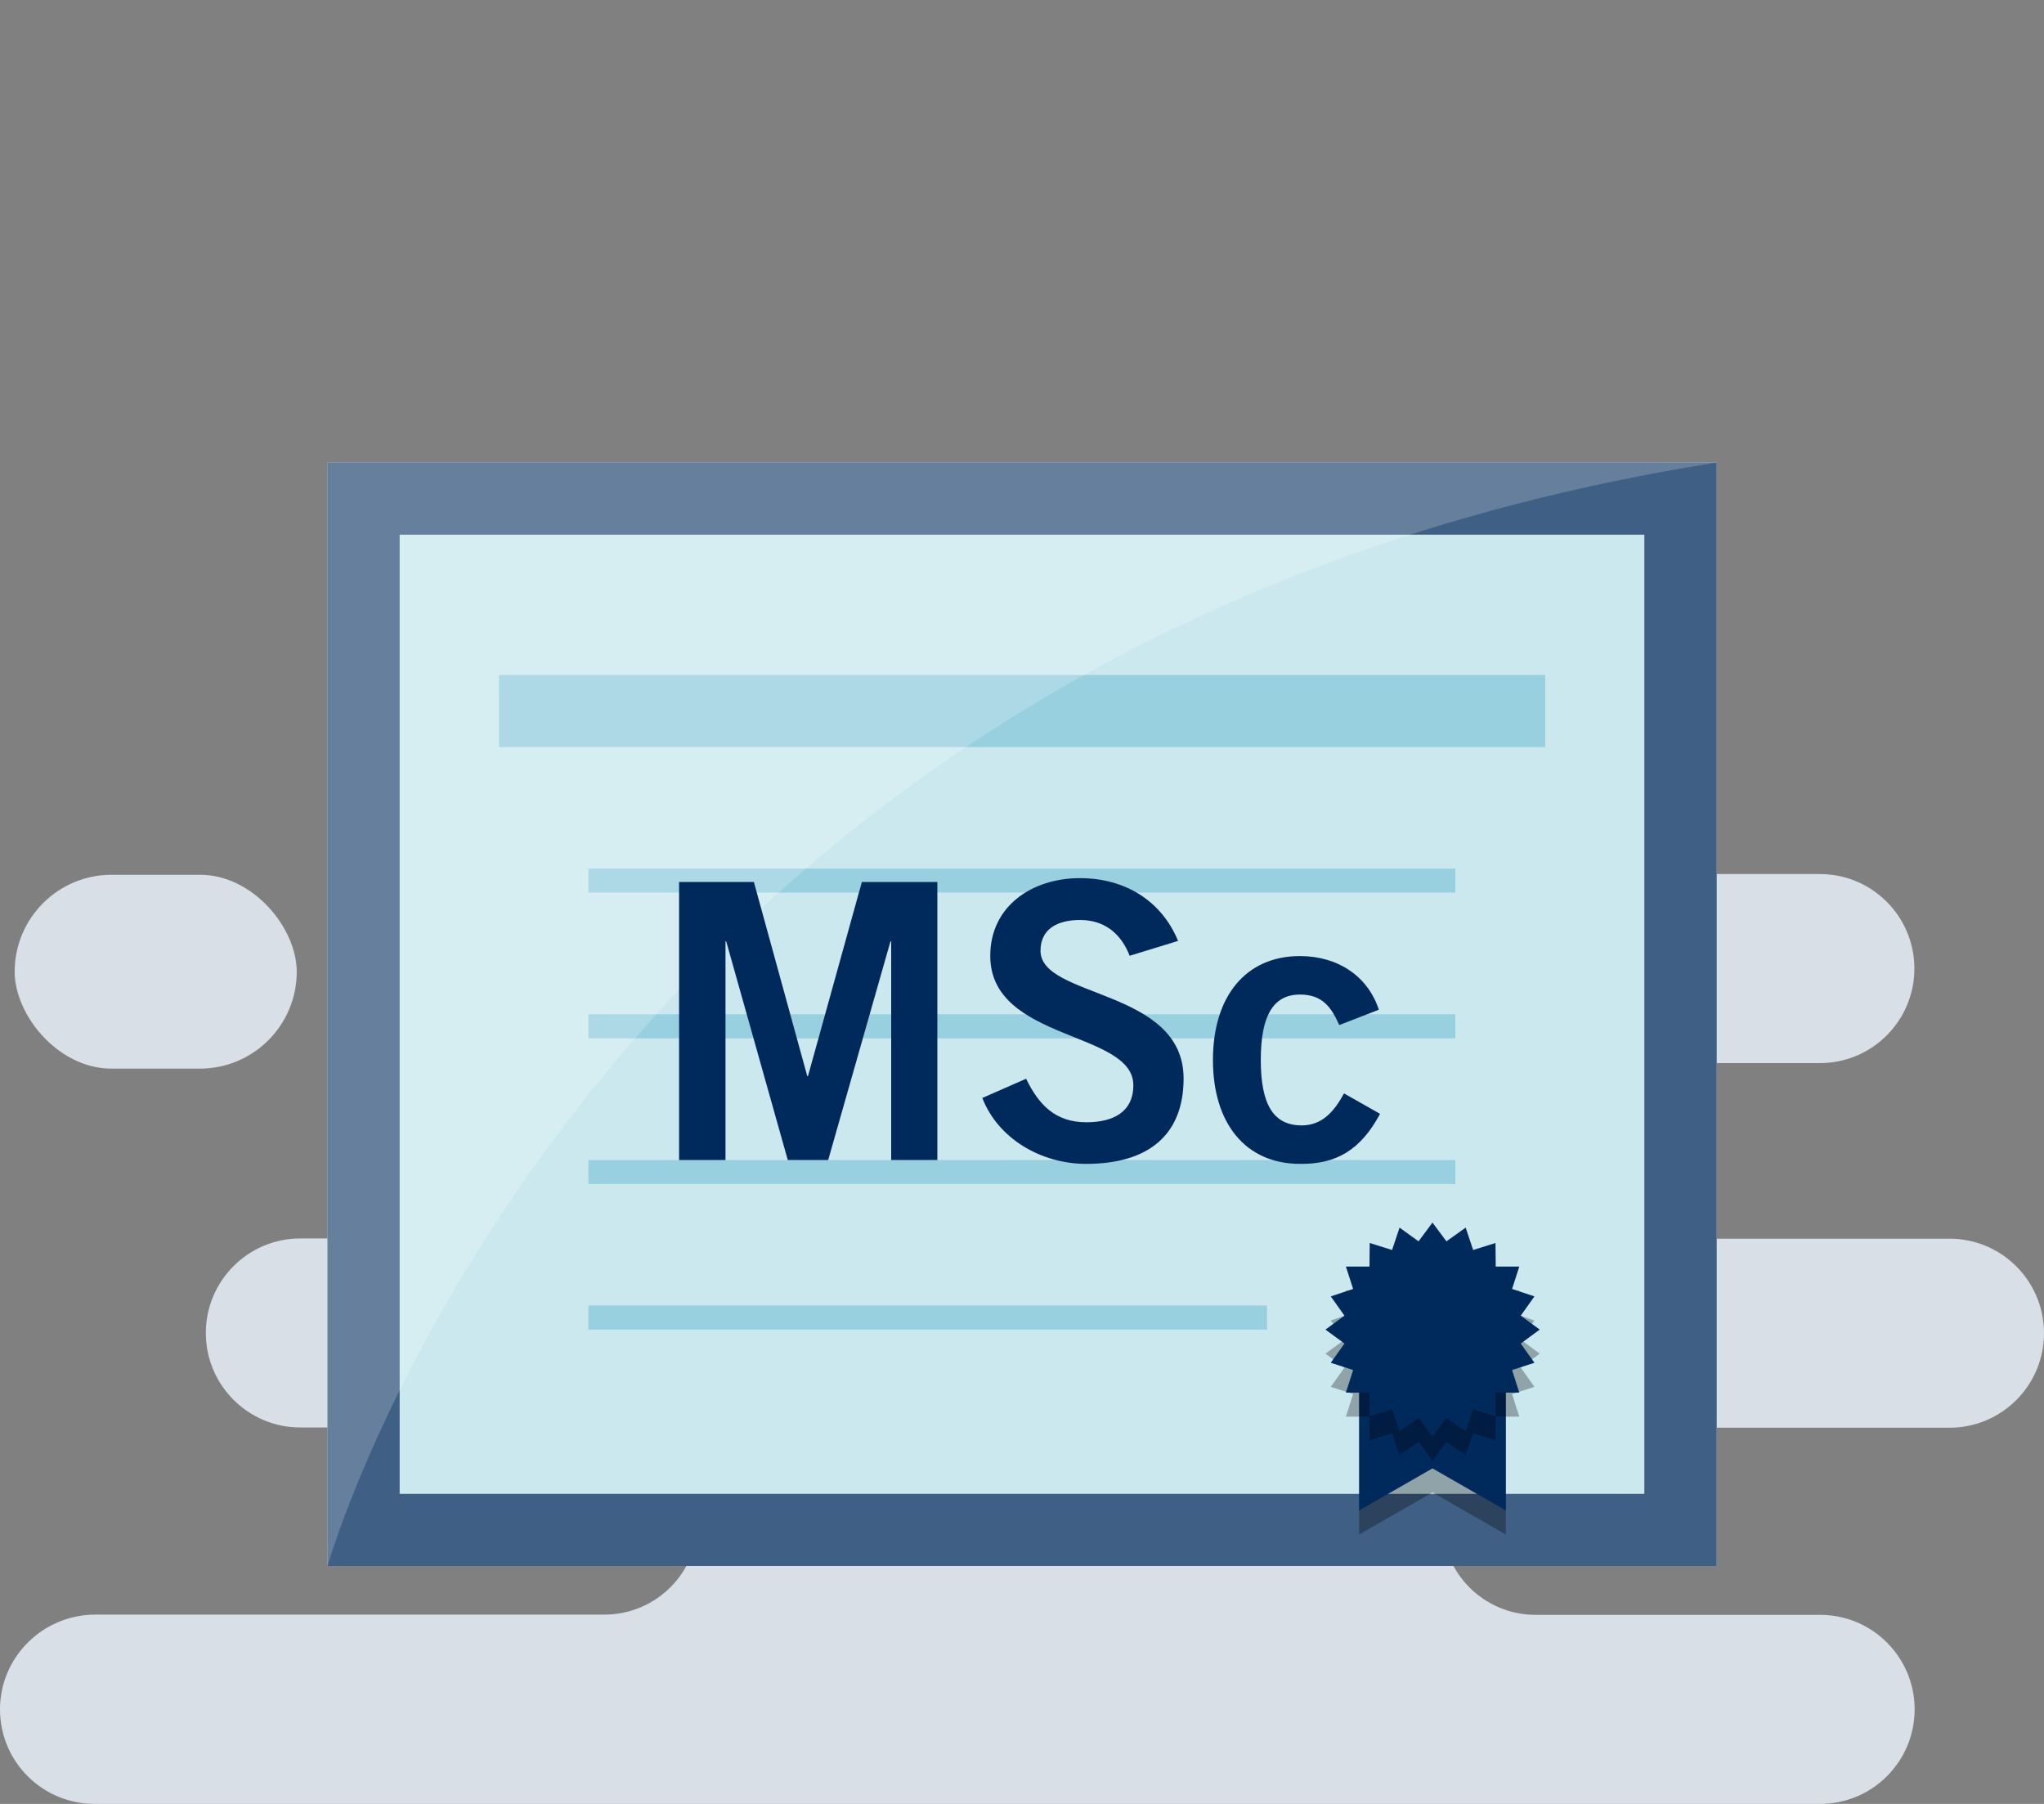 <?xml version="1.0" encoding="UTF-8"?>
<svg id="Layer_1" xmlns="http://www.w3.org/2000/svg" viewBox="0 0 85 75">
  <rect x="0" y="0" width="85" height="75" fill="#808080" stroke="none"/>
  <defs>
    <style>
      .cls-1 {
        fill: #fff;
        opacity: .2;
      }

      .cls-2 {
        fill: #d9dfe7;
      }

      .cls-3 {
        fill: #002a5c;
      }

      .cls-4 {
        opacity: .3;
      }

      .cls-5 {
        fill: #cce8ef;
      }

      .cls-6 {
        fill: #99d0e0;
      }

      .cls-7 {
        fill: #405f85;
      }
    </style>
  </defs>
  <g>
    <path class="cls-2" d="M0,71.07H0C0,73.24,1.76,75,3.93,75h71.76c2.17,0,3.93-1.76,3.93-3.93h0c0-2.17-1.76-3.93-3.93-3.93h-11.83c-2.15,0-3.89-1.74-3.89-3.89h0c0-2.15,1.74-3.89,3.89-3.89h17.21c2.17,0,3.93-1.76,3.93-3.93h0c0-2.17-1.76-3.93-3.93-3.93h-23.97c-2.01,0-3.65-1.63-3.65-3.65h0c0-2.01,1.63-3.65,3.65-3.65h18.58c2.17,0,3.93-1.76,3.93-3.93h0c0-2.17-1.76-3.93-3.93-3.93H19.25c-2.17,0-3.93,1.76-3.93,3.93h0c0,2.17,1.76,3.93,3.93,3.93h15.2c1.92,0,3.47,1.55,3.47,3.47v.35c0,1.92-1.55,3.47-3.47,3.47H12.49c-2.17,0-3.93,1.76-3.93,3.93h0c0,2.17,1.76,3.93,3.93,3.93h12.64c2.15,0,3.89,1.74,3.89,3.89h0c0,2.15-1.74,3.89-3.89,3.89H3.93C1.76,67.15,0,68.91,0,71.07Z"/>
    <rect class="cls-2" x=".61" y="36.38" width="11.73" height="8.06" rx="4.03" ry="4.03" transform="translate(12.95 80.81) rotate(-180)"/>
    <path class="cls-2" d="M50.7,52.6h-8.73c-1.71,0-3.09,1.38-3.09,3.09h0c0,1.71,1.38,3.09,3.09,3.09h8.73c1.71,0,3.09-1.38,3.09-3.09h0c0-1.71-1.38-3.09-3.09-3.09Z"/>
  </g>
  <g>
    <g>
      <g>
        <rect class="cls-5" x="13.62" y="19.23" width="57.77" height="45.88"/>
        <path class="cls-7" d="M68.38,22.23v39.88H16.62V22.23h51.77ZM71.38,19.23H13.62v45.88h57.77V19.23h0Z"/>
      </g>
      <g>
        <rect class="cls-6" x="20.75" y="28.06" width="43.51" height="3"/>
        <rect class="cls-6" x="24.47" y="36.11" width="36.05" height="1"/>
        <rect class="cls-6" x="24.47" y="42.17" width="36.05" height="1"/>
        <rect class="cls-6" x="24.47" y="48.23" width="36.05" height="1"/>
        <rect class="cls-6" x="24.47" y="54.28" width="28.22" height="1"/>
      </g>
      <g>
        <polygon class="cls-4" points="56.52 63.8 59.57 62.05 62.62 63.8 62.62 56.28 56.52 56.28 56.52 63.8"/>
        <polygon class="cls-3" points="56.52 62.8 59.57 61.05 62.62 62.8 62.62 55.28 56.52 55.28 56.52 62.8"/>
        <polygon class="cls-4" points="59.57 51.83 60.15 52.61 60.95 52.04 61.26 52.97 62.19 52.68 62.2 53.66 63.18 53.66 62.88 54.59 63.81 54.9 63.24 55.7 64.03 56.28 63.24 56.86 63.81 57.66 62.88 57.96 63.18 58.9 62.2 58.9 62.19 59.88 61.26 59.59 60.95 60.51 60.15 59.95 59.57 60.73 58.99 59.95 58.2 60.51 57.89 59.59 56.96 59.88 56.95 58.9 55.97 58.9 56.27 57.96 55.34 57.66 55.91 56.86 55.12 56.28 55.91 55.7 55.34 54.9 56.27 54.59 55.97 53.66 56.95 53.66 56.96 52.68 57.89 52.97 58.2 52.04 58.99 52.61 59.57 51.83"/>
        <polygon class="cls-3" points="59.57 50.83 60.15 51.61 60.95 51.04 61.26 51.97 62.19 51.68 62.2 52.66 63.18 52.66 62.88 53.59 63.81 53.9 63.24 54.7 64.03 55.28 63.24 55.86 63.81 56.66 62.88 56.96 63.18 57.9 62.2 57.9 62.19 58.88 61.26 58.59 60.95 59.51 60.15 58.95 59.57 59.73 58.99 58.95 58.2 59.51 57.89 58.59 56.96 58.88 56.95 57.9 55.97 57.9 56.27 56.96 55.34 56.66 55.91 55.86 55.12 55.28 55.91 54.7 55.34 53.9 56.27 53.59 55.97 52.66 56.95 52.66 56.96 51.68 57.89 51.97 58.2 51.04 58.99 51.61 59.57 50.83"/>
      </g>
    </g>
    <path class="cls-1" d="M71.38,19.23H13.62v45.88s10.86-38.47,57.77-45.88Z"/>
  </g>
  <g>
    <path class="cls-3" d="M28.24,48.23v-11.56h3.11l2.22,8.07h.03l2.24-8.07h3.14v11.56h-1.92v-9.09h-.03l-2.59,9.09h-1.68l-2.56-9.09h-.03v9.09h-1.92Z"/>
    <path class="cls-3" d="M46.98,39.75c-.34-.9-1.02-1.5-2.06-1.5-.96,0-1.65.38-1.65,1.28,0,1.98,5.95,1.57,5.95,5.31,0,2.37-1.49,3.55-4.05,3.55-1.89,0-3.67-1.06-4.32-2.74l1.82-.8c.53,1.09,1.22,1.81,2.51,1.81,1.1,0,1.95-.42,1.95-1.54,0-2.27-5.95-1.82-5.95-5.38,0-2.06,1.73-3.23,3.73-3.23,1.86,0,3.39.93,4.08,2.61l-2.02.62Z"/>
    <path class="cls-3" d="M55.69,42.61c-.32-.7-.67-1.26-1.63-1.26-1.1,0-1.63.86-1.63,2.72s.53,2.72,1.7,2.72c.86,0,1.36-.59,1.76-1.33l1.5.85c-.8,1.49-1.81,2.1-3.33,2.08-2.26,0-3.62-1.68-3.62-4.32s1.36-4.32,3.62-4.32c1.57,0,2.82.83,3.28,2.23l-1.65.64Z"/>
  </g>
</svg>